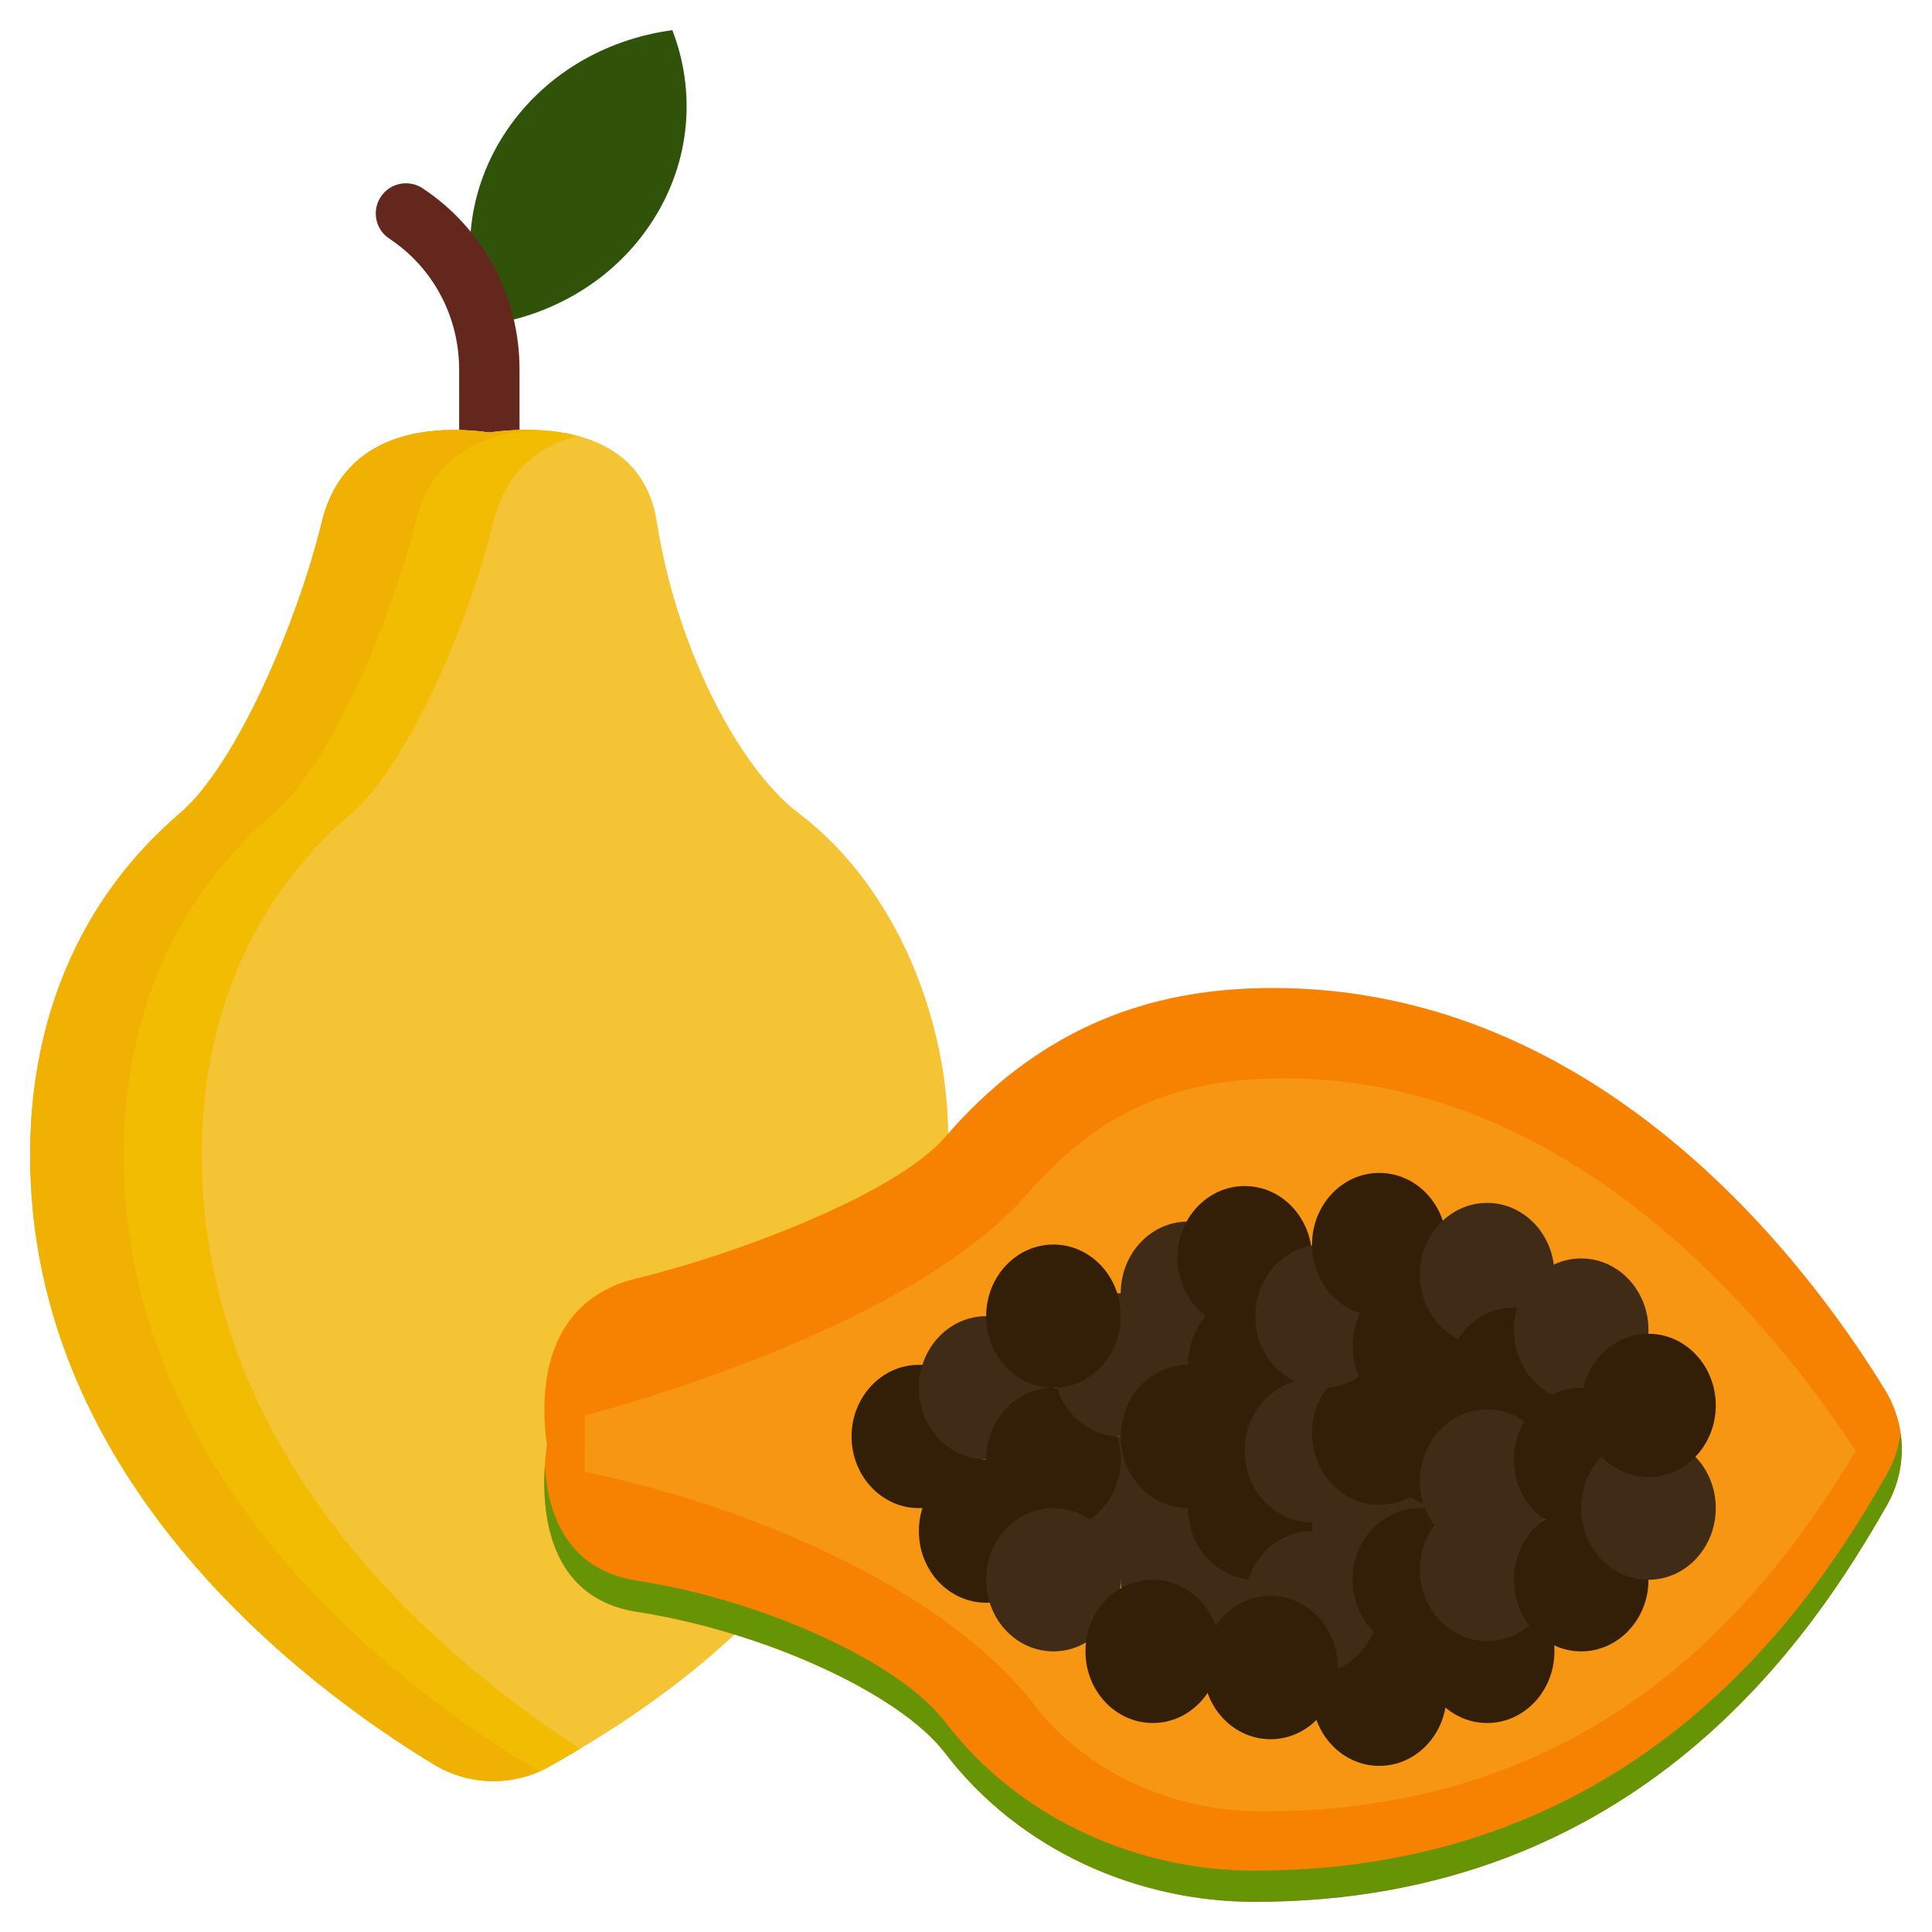 <?xml version="1.0" ?>
<!-- Uploaded to: SVG Repo, www.svgrepo.com, Generator: SVG Repo Mixer Tools -->
<svg width="800px" height="800px" viewBox="0 0 128 128" version="1.1" xml:space="preserve" xmlns="http://www.w3.org/2000/svg" xmlns:xlink="http://www.w3.org/1999/xlink">
<style type="text/css">
	.st0{fill:#69A401;}
	.st1{fill:#EFE691;}
	.st2{fill:#B20000;}
	.st3{fill:#DF1801;}
	.st4{fill:#F40603;}
	.st5{fill:#FFEEEE;}
	.st6{fill:#847B3C;}
	.st7{fill:#CEB600;}
	.st8{fill:#F8CD02;}
	.st9{fill:#F7C800;}
	.st10{fill:#F6E8B9;}
	.st11{fill:#F6E9CA;}
	.st12{fill:#CF8A11;}
	.st13{fill:#286F0D;}
	.st14{fill:#63271D;}
	.st15{fill:#EB8102;}
	.st16{fill:#E37303;}
	.st17{fill:#D97102;}
	.st18{fill:#BF6302;}
	.st19{fill:#EA9735;}
	.st20{fill:#3E1A01;}
	.st21{fill:#C96A0A;}
	.st22{fill:#CE2335;}
	.st23{fill:#C0242D;}
	.st24{fill:#BA1A23;}
	.st25{fill:#F9DCC7;}
	.st26{fill:#DBE2CE;}
	.st27{fill:#7D4B12;}
	.st28{fill:#75480C;}
	.st29{fill:#66410C;}
	.st30{fill:#88550D;}
	.st31{fill:#FFFEE9;}
	.st32{fill:#9B9F1A;}
	.st33{fill:#F6E177;}
	.st34{fill:#443A00;}
	.st35{fill:#305209;}
	.st36{fill:#7F7C04;}
	.st37{fill:#BAB424;}
	.st38{fill:#F7CF43;}
	.st39{fill:#DE940E;}
	.st40{fill:#5F570A;}
	.st41{fill:#175424;}
	.st42{fill:#215B25;}
	.st43{fill:#1B5020;}
	.st44{fill:#C0F9C0;}
	.st45{fill:#F3DA78;}
	.st46{fill:#BC441C;}
	.st47{fill:#148E2E;}
	.st48{fill:#283767;}
	.st49{fill:#425285;}
	.st50{fill:#CFDFFF;}
	.st51{fill:#1F2C55;}
	.st52{fill:#776220;}
	.st53{fill:#90236B;}
	.st54{fill:#5D1A47;}
	.st55{fill:#99499A;}
	.st56{fill:#FCCAFA;}
	.st57{fill:#917C31;}
	.st58{fill:#F4C435;}
	.st59{fill:#F1BC02;}
	.st60{fill:#F0B102;}
	.st61{fill:#F1F7BA;}
	.st62{fill:#E3DCB9;}
	.st63{fill:#BD6800;}
	.st64{fill:#E19704;}
	.st65{fill:#B2CA2B;}
	.st66{fill:#AFC20F;}
	.st67{fill:#B9CB00;}
	.st68{fill:#E5F392;}
	.st69{fill:#F78202;}
	.st70{fill:#F79613;}
	.st71{fill:#331F07;}
	.st72{fill:#402B16;}
	.st73{fill:#669404;}
	.st74{fill:#F58E13;}
	.st75{fill:#D87117;}
	.st76{fill:#216604;}
	.st77{fill:#286D08;}
	.st78{fill:#C8C625;}
	.st79{fill:#2C441F;}
	.st80{fill:#F1E6BF;}
	.st81{fill:#F2BE2E;}
	.st82{fill:#BF8F33;}
	.st83{fill:#568804;}
	.st84{fill:#669614;}
	.st85{fill:#688E0C;}
	.st86{fill:#4C7005;}
	.st87{fill:#A0CA49;}
	.st88{fill:#99BD70;}
	.st89{fill:#78AA25;}
	.st90{fill:#4B7C23;}
	.st91{fill:#EADBC8;}
	.st92{fill:#F0D5B0;}
	.st93{fill:#DF2B2B;}
	.st94{fill:#D1262C;}
	.st95{fill:#B7252C;}
	.st96{fill:#46670C;}
	.st97{fill:#F49D5B;}
	.st98{fill:#F57A55;}
	.st99{fill:#F1C3A7;}
	.st100{fill:#CC0917;}
	.st101{fill:#DC1035;}
	.st102{fill:#9BAC0F;}
	.st103{fill:#667A1D;}
	.st104{fill:#7A9D18;}
	.st105{fill:#F6F7E6;}
	.st106{fill:#F0194D;}
	.st107{fill:#362420;}
	.st108{fill:#530618;}
	.st109{fill:#44041A;}
	.st110{fill:#490419;}
	.st111{fill:#F8A459;}
	.st112{fill:#871B22;}
	.st113{fill:#600613;}
	.st114{fill:#F8C790;}
	.st115{fill:#447832;}
	.st116{fill:#7C473D;}
	.st117{fill:#441432;}
	.st118{fill:#51163F;}
	.st119{fill:#5B1A41;}
	.st120{fill:#FCEBF9;}
	.st121{fill:#ECE5CE;}
	.st122{fill:#BC3E2C;}
	.st123{fill:#A60F26;}
	.st124{fill:#C61632;}
	.st125{fill:#BD1331;}
	.st126{fill:#F8B772;}
	.st127{fill:#F7DDAC;}
	.st128{fill:#850E11;}
	.st129{fill:#191200;}
	.st130{fill:#553D2D;}
	.st131{fill:#F9E2D2;}
	.st132{fill:#CA8937;}
	.st133{fill:#462D16;}
	.st134{fill:#6D8916;}
	.st135{fill:#96B54E;}
	.st136{fill:#E3E2DE;}
	.st137{fill:#261811;}
	.st138{fill:#525C11;}
	.st139{fill:#14581E;}
	.st140{fill:#3D7712;}
	.st141{fill:#9BC148;}
	.st142{fill:#E22434;}
	.st143{fill:#C6DD9E;}
	.st144{fill:#F89A07;}
	.st145{fill:#F7A410;}
	.st146{fill:#F8AB19;}
	.st147{fill:#F7B81C;}
	.st148{fill:#E5870A;}
	.st149{fill:#97A304;}
	.st150{fill:#A88C5C;}
	.st151{fill:#ADC21E;}
	.st152{fill:#A3BA0B;}
	.st153{fill:#8D9E08;}
	.st154{fill:#E0DAB9;}
	.st155{fill:#684219;}
	.st156{fill:#777F05;}
	.st157{fill:#F2E9C4;}
	.st158{fill:#CBB465;}
	.st159{fill:#FFF5CA;}
	.st160{fill:#E52828;}
	.st161{fill:#F87302;}
	.st162{fill:#FF7B22;}
	.st163{fill:#FC7F10;}
	.st164{fill:#F8A200;}
	.st165{fill:#F8DC91;}
	.st166{fill:#FFFFFF;}
	.st167{fill:#F5D7D5;}
	.st168{fill:#EDA07A;}
	.st169{fill:#FCBEBE;}
	.st170{fill:#EAD991;}
	.st171{fill:#582612;}
</style>
<g id="_x33_0_Mulberry"/>
<g id="_x32_9_Star_Fruit"/>
<g id="_x32_8_Apricot"/>
<g id="_x32_7_Litchi"/>
<g id="_x32_6_Kiwi"/>
<g id="_x32_5_Jackfruit"/>
<g id="_x32_4_Avacado"/>
<g id="_x32_3_Blueberry"/>
<g id="_x32_2_Purple_Grapes"/>
<g id="_x32_1_Melon"/>
<g id="_x32_0_Green_Grapes"/>
<g id="_x31_9_Papaya">
<g id="XMLID_998_">
<g id="XMLID_1022_">
<g id="XMLID_1023_">
<path class="st35" d="M33.358,8.97c-2.518,3.949-2.828,8.565-1.277,12.582c4.491-0.596,8.67-3.021,11.187-6.97      S46.096,6.017,44.546,2C40.055,2.596,35.876,5.021,33.358,8.97z" id="XMLID_1025_"/>
<path class="st14" d="M32.42,30.651c-1.104,0-2-0.896-2-2l-0.001-4.169c0-3.514-1.729-6.755-4.626-8.671      c-0.922-0.608-1.175-1.85-0.565-2.771c0.607-0.922,1.851-1.175,2.771-0.565c4.021,2.657,6.421,7.146,6.421,12.007l0.001,4.169      C34.42,29.756,33.525,30.651,32.42,30.651L32.42,30.651z"/>
</g>
<path class="st58" d="M62.82,75.281c-0.007-7.564-3.331-16.429-9.914-21.413     c-3.949-2.99-8.08-10.911-9.386-19.274c-0.965-6.182-7.299-6.46-11.1-5.943c-3.8-0.517-9.622-0.135-11.1,5.943     c-1.592,6.546-5.621,16.05-9.386,19.274c-6.959,5.96-9.666,13.854-9.914,21.413c-0.735,22.401,18.236,36.465,26.718,41.616     c2.357,1.431,5.284,1.484,7.684,0.13C44.954,112.213,62.843,100.748,62.82,75.281z" id="XMLID_1026_"/>
<path class="st59" d="M13.387,75.281c0.248-7.56,2.955-15.454,9.914-21.413     c3.765-3.224,7.794-12.728,9.386-19.274c0.84-3.456,3.086-5.067,5.565-5.722c-1.985-0.52-4.155-0.449-5.832-0.221     c-3.8-0.517-9.622-0.135-11.1,5.943c-1.592,6.546-5.621,16.05-9.386,19.274c-6.959,5.96-9.666,13.854-9.914,21.413     c-0.735,22.401,18.236,36.465,26.718,41.616c2.357,1.431,5.283,1.484,7.684,0.13c0.625-0.353,1.305-0.746,2.019-1.172     C29.382,109.999,12.697,96.316,13.387,75.281z" id="XMLID_871_"/>
<path class="st60" d="M34.939,116.897c-8.482-5.151-27.453-19.215-26.718-41.616     c0.248-7.56,2.955-15.454,9.914-21.413c3.765-3.224,7.794-12.728,9.386-19.274c1.137-4.673,4.84-5.974,8.219-6.093     c-1.185-0.061-2.337,0.017-3.319,0.15c-3.8-0.517-9.622-0.135-11.1,5.943c-1.592,6.546-5.621,16.05-9.386,19.274     c-6.959,5.96-9.666,13.854-9.914,21.413c-0.735,22.401,18.236,36.465,26.718,41.616c2.152,1.307,4.774,1.451,7.042,0.437     C35.494,117.206,35.212,117.063,34.939,116.897z" id="XMLID_841_"/>
</g>
<g id="XMLID_999_">
<path class="st69" d="M83.077,126c-7.599-0.007-15.466-3.316-20.474-9.869     c-3.004-3.931-11.999-8.044-20.4-9.343c-6.21-0.961-6.489-7.266-5.97-11.049c-0.52-3.783-0.135-9.578,5.97-11.049     c6.576-1.585,17.161-5.596,20.4-9.343c5.987-6.928,12.879-9.622,20.474-9.869c22.504-0.732,36.632,18.153,41.807,26.596     c1.438,2.346,1.491,5.259,0.13,7.649C120.179,108.216,108.661,126.023,83.077,126z" id="XMLID_1021_"/>
<path class="st70" d="M83.584,120.012c-6.022-0.006-11.658-2.65-15.073-7.074     c-5.993-7.761-19.015-13.21-29.776-15.429c0.005-0.034,0.013-3.434,0.013-3.434c-0.013-0.097-0.024-0.19-0.034-0.28     c5.883-1.604,22.324-6.658,29.325-14.676c4.498-5.151,9.264-7.441,15.941-7.654c0.381-0.013,0.764-0.019,1.141-0.019     c19.106,0,32.237,16.164,37.83,24.687c-6.451,10.712-17.5,23.879-39.318,23.879H83.584z" id="XMLID_1020_"/>
<g id="XMLID_1387_">
<ellipse class="st71" cx="60.877" cy="95.17" id="XMLID_1000_" rx="4.458" ry="4.746"/>
<ellipse class="st71" cx="65.336" cy="101.439" id="XMLID_1283_" rx="4.458" ry="4.746"/>
<ellipse class="st72" cx="65.336" cy="91.947" id="XMLID_1287_" rx="4.458" ry="4.746"/>
<ellipse class="st72" cx="74.252" cy="99.916" id="XMLID_1291_" rx="4.458" ry="4.746"/>
<ellipse class="st71" cx="69.794" cy="96.693" id="XMLID_1295_" rx="4.458" ry="4.746"/>
<ellipse class="st72" cx="69.794" cy="104.662" id="XMLID_1504_" rx="4.458" ry="4.746"/>
<ellipse class="st72" cx="74.252" cy="90.424" id="XMLID_1511_" rx="4.458" ry="4.746"/>
<ellipse class="st71" cx="69.794" cy="87.2" id="XMLID_1514_" rx="4.458" ry="4.746"/>
<ellipse class="st71" cx="91.383" cy="112.248" id="XMLID_1517_" rx="4.458" ry="4.746"/>
<ellipse class="st71" cx="78.711" cy="95.17" id="XMLID_1520_" rx="4.458" ry="4.746"/>
<ellipse class="st72" cx="78.711" cy="104.662" id="XMLID_1523_" rx="4.458" ry="4.746"/>
<ellipse class="st72" cx="78.711" cy="85.677" id="XMLID_1305_" rx="4.458" ry="4.746"/>
<ellipse class="st71" cx="98.527" cy="109.408" id="XMLID_1308_" rx="4.458" ry="4.746"/>
<ellipse class="st71" cx="76.374" cy="109.408" id="XMLID_1542_" rx="4.458" ry="4.746"/>
<ellipse class="st71" cx="83.169" cy="90.424" id="XMLID_1546_" rx="4.458" ry="4.746"/>
<ellipse class="st71" cx="83.169" cy="99.916" id="XMLID_1553_" rx="4.458" ry="4.746"/>
<ellipse class="st71" cx="82.466" cy="83.324" id="XMLID_1556_" rx="4.458" ry="4.746"/>
<ellipse class="st72" cx="86.924" cy="96.116" id="XMLID_1559_" rx="4.458" ry="4.746"/>
<ellipse class="st72" cx="86.924" cy="106.185" id="XMLID_1345_" rx="4.458" ry="4.746"/>
<ellipse class="st72" cx="91.383" cy="100.862" id="XMLID_1348_" rx="4.458" ry="4.746"/>
<ellipse class="st71" cx="91.383" cy="94.95" id="XMLID_1351_" rx="4.458" ry="4.746"/>
<ellipse class="st72" cx="87.628" cy="87.2" id="XMLID_1354_" rx="4.458" ry="4.746"/>
<ellipse class="st71" cx="94.069" cy="89.188" id="XMLID_1298_" rx="4.458" ry="4.746"/>
<ellipse class="st71" cx="95.841" cy="95.17" id="XMLID_1347_" rx="4.458" ry="4.746"/>
<ellipse class="st71" cx="94.069" cy="104.662" id="XMLID_1355_" rx="4.458" ry="4.746"/>
<ellipse class="st71" cx="91.383" cy="82.454" id="XMLID_1381_" rx="4.458" ry="4.746"/>
<ellipse class="st72" cx="98.527" cy="84.442" id="XMLID_1386_" rx="4.458" ry="4.746"/>
<ellipse class="st71" cx="100.299" cy="91.37" id="XMLID_1390_" rx="4.458" ry="4.746"/>
<ellipse class="st72" cx="98.527" cy="98.12" id="XMLID_1393_" rx="4.458" ry="4.746"/>
<ellipse class="st72" cx="98.527" cy="103.984" id="XMLID_1396_" rx="4.458" ry="4.746"/>
<ellipse class="st71" cx="84.178" cy="110.481" id="XMLID_1399_" rx="4.458" ry="4.746"/>
<ellipse class="st72" cx="104.758" cy="88.121" id="XMLID_1412_" rx="4.458" ry="4.746"/>
<ellipse class="st71" cx="104.758" cy="96.693" id="XMLID_1415_" rx="4.458" ry="4.746"/>
<ellipse class="st71" cx="104.758" cy="104.662" id="XMLID_1425_" rx="4.458" ry="4.746"/>
<ellipse class="st72" cx="109.216" cy="99.916" id="XMLID_1441_" rx="4.458" ry="4.746"/>
<ellipse class="st71" cx="109.216" cy="93.112" id="XMLID_1561_" rx="4.458" ry="4.746"/>
</g>
<path class="st73" d="M125.015,97.657c-4.835,8.493-16.353,26.3-41.937,26.277     c-7.599-0.007-15.466-3.316-20.474-9.869c-3.004-3.931-11.999-8.044-20.4-9.343c-4.528-0.7-5.897-4.241-6.108-7.575     c-0.235,3.768,0.618,8.792,6.108,9.642c8.401,1.299,17.396,5.412,20.4,9.343c5.008,6.553,12.875,9.862,20.474,9.869     c25.584,0.023,37.102-17.784,41.937-26.277c0.839-1.474,1.137-3.146,0.907-4.762C125.794,95.893,125.498,96.808,125.015,97.657z" id="XMLID_1349_"/>
</g>
</g>
</g>
<g id="_x31_8_Pineapple"/>
<g id="_x31_7_Banana"/>
<g id="_x31_6_Tender_Coconut"/>
<g id="_x31_5_Strawberry"/>
<g id="_x31_4_Dragon_Fruit"/>
<g id="_x31_3_Plum"/>
<g id="_x31_2_Fig"/>
<g id="_x31_1_Peach"/>
<g id="_x31_0_Cherry"/>
<g id="_x30_9_Sapota"/>
<g id="_x30_8_Custard_Apple"/>
<g id="_x30_7_Watermelon"/>
<g id="_x30_6_Mango"/>
<g id="_x30_5_Pear"/>
<g id="_x30_4_Guava"/>
<g id="_x30_3_Pomegranate"/>
<g id="_x30_2_Orange"/>
<g id="_x30_1_Apple"/>
</svg>